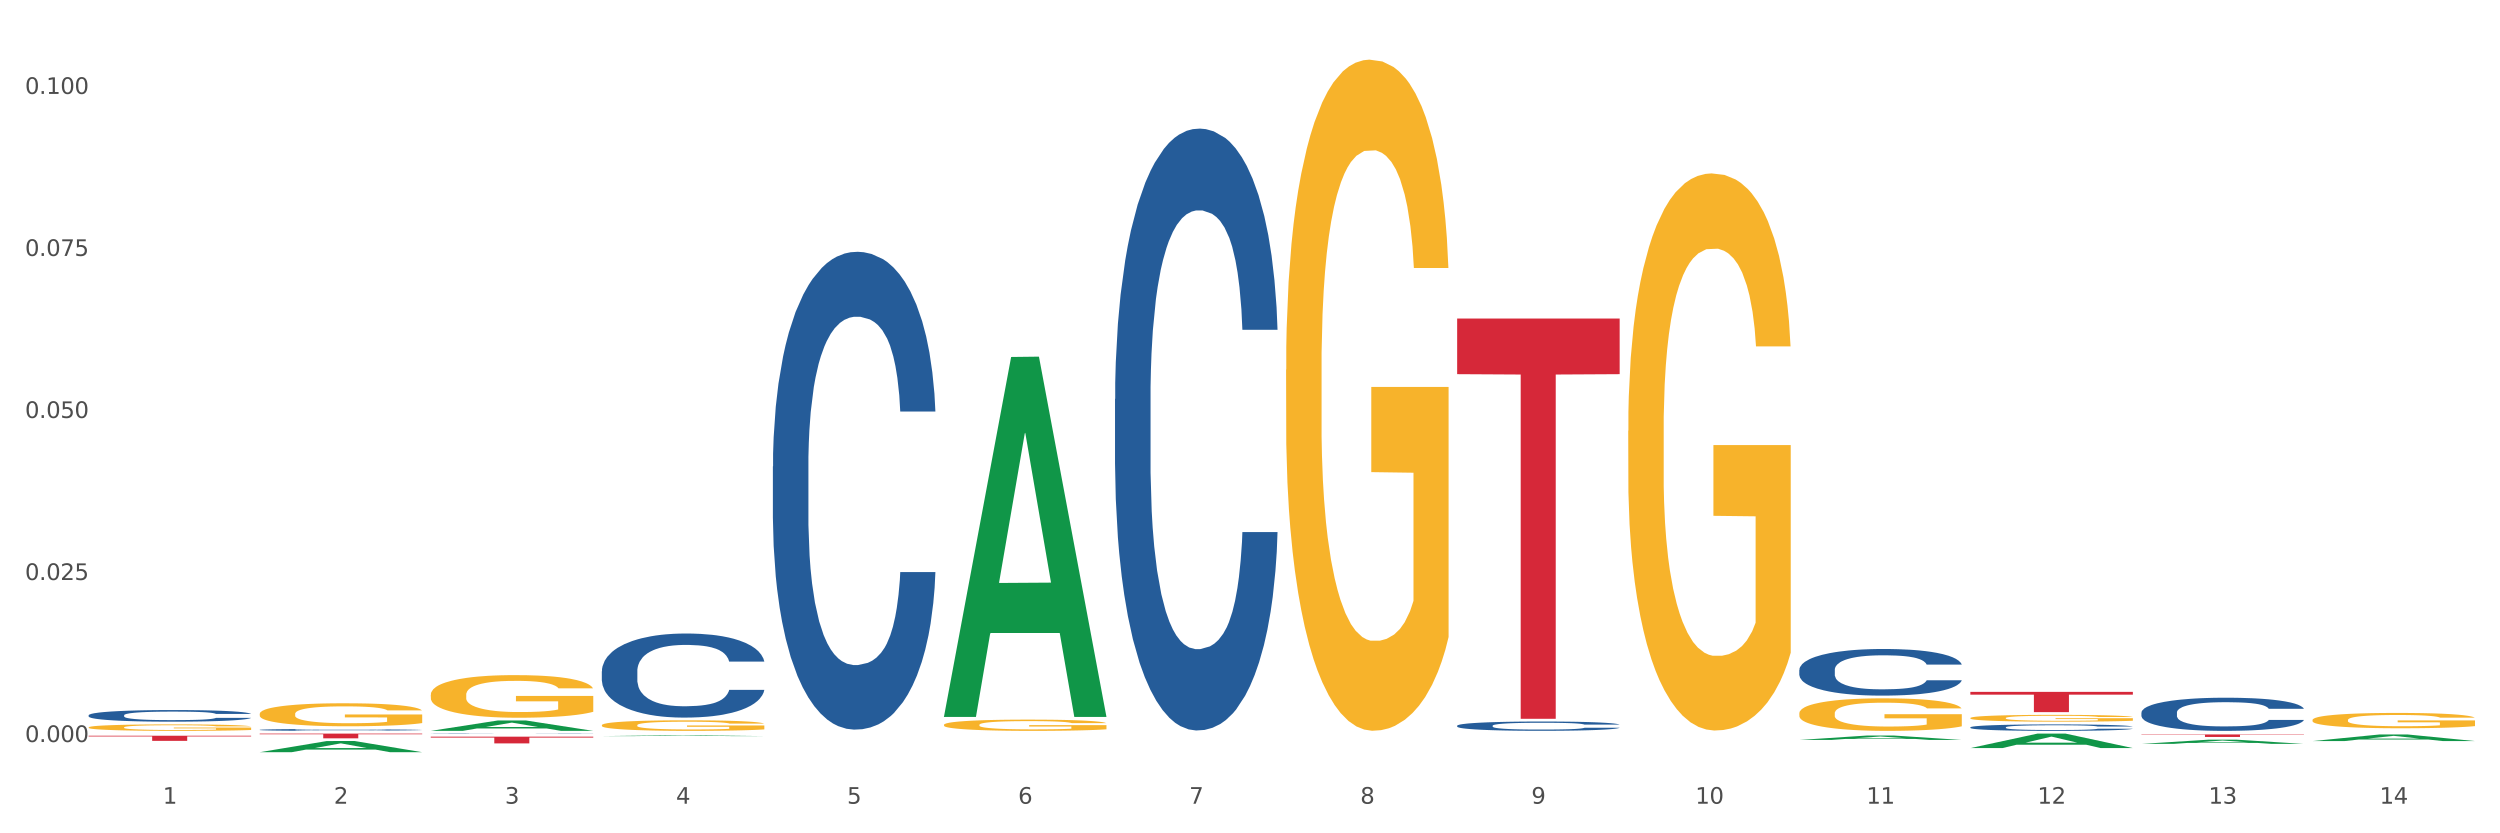 <?xml version="1.0" encoding="utf-8" standalone="no"?>
<!DOCTYPE svg PUBLIC "-//W3C//DTD SVG 1.1//EN"
  "http://www.w3.org/Graphics/SVG/1.1/DTD/svg11.dtd">
<svg xmlns:xlink="http://www.w3.org/1999/xlink" width="1080pt" height="360pt" viewBox="0 0 1080 360" xmlns="http://www.w3.org/2000/svg" version="1.1">
 <rect x="0" y="0" width="1080" height="360" fill="#333333" stroke="none"/>
 <defs>
  <style type="text/css">*{stroke-linejoin: round; stroke-linecap: butt}</style>
 </defs>
 <g id="figure_1">
  <g id="patch_1">
   <path d="M 0 360 
L 1080 360 
L 1080 0 
L 0 0 
z
" style="fill: #ffffff; stroke: #ffffff; stroke-linejoin: miter"/>
  </g>
  <g id="axes_1">
   <g id="matplotlib.axis_1">
    <g id="xtick_1">
     <g id="text_1">
      <!-- 1 -->
      <g style="fill: #4d4d4d" transform="translate(70.332 347.204) scale(0.096 -0.096)">
       <defs>
        <path id="DejaVuSans-31" d="M 794 531 
L 1825 531 
L 1825 4091 
L 703 3866 
L 703 4441 
L 1819 4666 
L 2450 4666 
L 2450 531 
L 3481 531 
L 3481 0 
L 794 0 
L 794 531 
z
" transform="scale(0.016)"/>
       </defs>
       <use xlink:href="#DejaVuSans-31"/>
      </g>
     </g>
    </g>
    <g id="xtick_2">
     <g id="text_2">
      <!-- 2 -->
      <g style="fill: #4d4d4d" transform="translate(144.233 347.204) scale(0.096 -0.096)">
       <defs>
        <path id="DejaVuSans-32" d="M 1228 531 
L 3431 531 
L 3431 0 
L 469 0 
L 469 531 
Q 828 903 1448 1529 
Q 2069 2156 2228 2338 
Q 2531 2678 2651 2914 
Q 2772 3150 2772 3378 
Q 2772 3750 2511 3984 
Q 2250 4219 1831 4219 
Q 1534 4219 1204 4116 
Q 875 4013 500 3803 
L 500 4441 
Q 881 4594 1212 4672 
Q 1544 4750 1819 4750 
Q 2544 4750 2975 4387 
Q 3406 4025 3406 3419 
Q 3406 3131 3298 2873 
Q 3191 2616 2906 2266 
Q 2828 2175 2409 1742 
Q 1991 1309 1228 531 
z
" transform="scale(0.016)"/>
       </defs>
       <use xlink:href="#DejaVuSans-32"/>
      </g>
     </g>
    </g>
    <g id="xtick_3">
     <g id="text_3">
      <!-- 3 -->
      <g style="fill: #4d4d4d" transform="translate(218.134 347.204) scale(0.096 -0.096)">
       <defs>
        <path id="DejaVuSans-33" d="M 2597 2516 
Q 3050 2419 3304 2112 
Q 3559 1806 3559 1356 
Q 3559 666 3084 287 
Q 2609 -91 1734 -91 
Q 1441 -91 1130 -33 
Q 819 25 488 141 
L 488 750 
Q 750 597 1062 519 
Q 1375 441 1716 441 
Q 2309 441 2620 675 
Q 2931 909 2931 1356 
Q 2931 1769 2642 2001 
Q 2353 2234 1838 2234 
L 1294 2234 
L 1294 2753 
L 1863 2753 
Q 2328 2753 2575 2939 
Q 2822 3125 2822 3475 
Q 2822 3834 2567 4026 
Q 2313 4219 1838 4219 
Q 1578 4219 1281 4162 
Q 984 4106 628 3988 
L 628 4550 
Q 988 4650 1302 4700 
Q 1616 4750 1894 4750 
Q 2613 4750 3031 4423 
Q 3450 4097 3450 3541 
Q 3450 3153 3228 2886 
Q 3006 2619 2597 2516 
z
" transform="scale(0.016)"/>
       </defs>
       <use xlink:href="#DejaVuSans-33"/>
      </g>
     </g>
    </g>
    <g id="xtick_4">
     <g id="text_4">
      <!-- 4 -->
      <g style="fill: #4d4d4d" transform="translate(292.034 347.204) scale(0.096 -0.096)">
       <defs>
        <path id="DejaVuSans-34" d="M 2419 4116 
L 825 1625 
L 2419 1625 
L 2419 4116 
z
M 2253 4666 
L 3047 4666 
L 3047 1625 
L 3713 1625 
L 3713 1100 
L 3047 1100 
L 3047 0 
L 2419 0 
L 2419 1100 
L 313 1100 
L 313 1709 
L 2253 4666 
z
" transform="scale(0.016)"/>
       </defs>
       <use xlink:href="#DejaVuSans-34"/>
      </g>
     </g>
    </g>
    <g id="xtick_5">
     <g id="text_5">
      <!-- 5 -->
      <g style="fill: #4d4d4d" transform="translate(365.935 347.204) scale(0.096 -0.096)">
       <defs>
        <path id="DejaVuSans-35" d="M 691 4666 
L 3169 4666 
L 3169 4134 
L 1269 4134 
L 1269 2991 
Q 1406 3038 1543 3061 
Q 1681 3084 1819 3084 
Q 2600 3084 3056 2656 
Q 3513 2228 3513 1497 
Q 3513 744 3044 326 
Q 2575 -91 1722 -91 
Q 1428 -91 1123 -41 
Q 819 9 494 109 
L 494 744 
Q 775 591 1075 516 
Q 1375 441 1709 441 
Q 2250 441 2565 725 
Q 2881 1009 2881 1497 
Q 2881 1984 2565 2268 
Q 2250 2553 1709 2553 
Q 1456 2553 1204 2497 
Q 953 2441 691 2322 
L 691 4666 
z
" transform="scale(0.016)"/>
       </defs>
       <use xlink:href="#DejaVuSans-35"/>
      </g>
     </g>
    </g>
    <g id="xtick_6">
     <g id="text_6">
      <!-- 6 -->
      <g style="fill: #4d4d4d" transform="translate(439.836 347.204) scale(0.096 -0.096)">
       <defs>
        <path id="DejaVuSans-36" d="M 2113 2584 
Q 1688 2584 1439 2293 
Q 1191 2003 1191 1497 
Q 1191 994 1439 701 
Q 1688 409 2113 409 
Q 2538 409 2786 701 
Q 3034 994 3034 1497 
Q 3034 2003 2786 2293 
Q 2538 2584 2113 2584 
z
M 3366 4563 
L 3366 3988 
Q 3128 4100 2886 4159 
Q 2644 4219 2406 4219 
Q 1781 4219 1451 3797 
Q 1122 3375 1075 2522 
Q 1259 2794 1537 2939 
Q 1816 3084 2150 3084 
Q 2853 3084 3261 2657 
Q 3669 2231 3669 1497 
Q 3669 778 3244 343 
Q 2819 -91 2113 -91 
Q 1303 -91 875 529 
Q 447 1150 447 2328 
Q 447 3434 972 4092 
Q 1497 4750 2381 4750 
Q 2619 4750 2861 4703 
Q 3103 4656 3366 4563 
z
" transform="scale(0.016)"/>
       </defs>
       <use xlink:href="#DejaVuSans-36"/>
      </g>
     </g>
    </g>
    <g id="xtick_7">
     <g id="text_7">
      <!-- 7 -->
      <g style="fill: #4d4d4d" transform="translate(513.737 347.204) scale(0.096 -0.096)">
       <defs>
        <path id="DejaVuSans-37" d="M 525 4666 
L 3525 4666 
L 3525 4397 
L 1831 0 
L 1172 0 
L 2766 4134 
L 525 4134 
L 525 4666 
z
" transform="scale(0.016)"/>
       </defs>
       <use xlink:href="#DejaVuSans-37"/>
      </g>
     </g>
    </g>
    <g id="xtick_8">
     <g id="text_8">
      <!-- 8 -->
      <g style="fill: #4d4d4d" transform="translate(587.638 347.204) scale(0.096 -0.096)">
       <defs>
        <path id="DejaVuSans-38" d="M 2034 2216 
Q 1584 2216 1326 1975 
Q 1069 1734 1069 1313 
Q 1069 891 1326 650 
Q 1584 409 2034 409 
Q 2484 409 2743 651 
Q 3003 894 3003 1313 
Q 3003 1734 2745 1975 
Q 2488 2216 2034 2216 
z
M 1403 2484 
Q 997 2584 770 2862 
Q 544 3141 544 3541 
Q 544 4100 942 4425 
Q 1341 4750 2034 4750 
Q 2731 4750 3128 4425 
Q 3525 4100 3525 3541 
Q 3525 3141 3298 2862 
Q 3072 2584 2669 2484 
Q 3125 2378 3379 2068 
Q 3634 1759 3634 1313 
Q 3634 634 3220 271 
Q 2806 -91 2034 -91 
Q 1263 -91 848 271 
Q 434 634 434 1313 
Q 434 1759 690 2068 
Q 947 2378 1403 2484 
z
M 1172 3481 
Q 1172 3119 1398 2916 
Q 1625 2713 2034 2713 
Q 2441 2713 2670 2916 
Q 2900 3119 2900 3481 
Q 2900 3844 2670 4047 
Q 2441 4250 2034 4250 
Q 1625 4250 1398 4047 
Q 1172 3844 1172 3481 
z
" transform="scale(0.016)"/>
       </defs>
       <use xlink:href="#DejaVuSans-38"/>
      </g>
     </g>
    </g>
    <g id="xtick_9">
     <g id="text_9">
      <!-- 9 -->
      <g style="fill: #4d4d4d" transform="translate(661.539 347.204) scale(0.096 -0.096)">
       <defs>
        <path id="DejaVuSans-39" d="M 703 97 
L 703 672 
Q 941 559 1184 500 
Q 1428 441 1663 441 
Q 2288 441 2617 861 
Q 2947 1281 2994 2138 
Q 2813 1869 2534 1725 
Q 2256 1581 1919 1581 
Q 1219 1581 811 2004 
Q 403 2428 403 3163 
Q 403 3881 828 4315 
Q 1253 4750 1959 4750 
Q 2769 4750 3195 4129 
Q 3622 3509 3622 2328 
Q 3622 1225 3098 567 
Q 2575 -91 1691 -91 
Q 1453 -91 1209 -44 
Q 966 3 703 97 
z
M 1959 2075 
Q 2384 2075 2632 2365 
Q 2881 2656 2881 3163 
Q 2881 3666 2632 3958 
Q 2384 4250 1959 4250 
Q 1534 4250 1286 3958 
Q 1038 3666 1038 3163 
Q 1038 2656 1286 2365 
Q 1534 2075 1959 2075 
z
" transform="scale(0.016)"/>
       </defs>
       <use xlink:href="#DejaVuSans-39"/>
      </g>
     </g>
    </g>
    <g id="xtick_10">
     <g id="text_10">
      <!-- 10 -->
      <g style="fill: #4d4d4d" transform="translate(732.386 347.204) scale(0.096 -0.096)">
       <defs>
        <path id="DejaVuSans-30" d="M 2034 4250 
Q 1547 4250 1301 3770 
Q 1056 3291 1056 2328 
Q 1056 1369 1301 889 
Q 1547 409 2034 409 
Q 2525 409 2770 889 
Q 3016 1369 3016 2328 
Q 3016 3291 2770 3770 
Q 2525 4250 2034 4250 
z
M 2034 4750 
Q 2819 4750 3233 4129 
Q 3647 3509 3647 2328 
Q 3647 1150 3233 529 
Q 2819 -91 2034 -91 
Q 1250 -91 836 529 
Q 422 1150 422 2328 
Q 422 3509 836 4129 
Q 1250 4750 2034 4750 
z
" transform="scale(0.016)"/>
       </defs>
       <use xlink:href="#DejaVuSans-31"/>
       <use xlink:href="#DejaVuSans-30" transform="translate(63.623 0)"/>
      </g>
     </g>
    </g>
    <g id="xtick_11">
     <g id="text_11">
      <!-- 11 -->
      <g style="fill: #4d4d4d" transform="translate(806.287 347.204) scale(0.096 -0.096)">
       <use xlink:href="#DejaVuSans-31"/>
       <use xlink:href="#DejaVuSans-31" transform="translate(63.623 0)"/>
      </g>
     </g>
    </g>
    <g id="xtick_12">
     <g id="text_12">
      <!-- 12 -->
      <g style="fill: #4d4d4d" transform="translate(880.187 347.204) scale(0.096 -0.096)">
       <use xlink:href="#DejaVuSans-31"/>
       <use xlink:href="#DejaVuSans-32" transform="translate(63.623 0)"/>
      </g>
     </g>
    </g>
    <g id="xtick_13">
     <g id="text_13">
      <!-- 13 -->
      <g style="fill: #4d4d4d" transform="translate(954.088 347.204) scale(0.096 -0.096)">
       <use xlink:href="#DejaVuSans-31"/>
       <use xlink:href="#DejaVuSans-33" transform="translate(63.623 0)"/>
      </g>
     </g>
    </g>
    <g id="xtick_14">
     <g id="text_14">
      <!-- 14 -->
      <g style="fill: #4d4d4d" transform="translate(1027.989 347.204) scale(0.096 -0.096)">
       <use xlink:href="#DejaVuSans-31"/>
       <use xlink:href="#DejaVuSans-34" transform="translate(63.623 0)"/>
      </g>
     </g>
    </g>
    <g id="xtick_15"/>
    <g id="xtick_16"/>
    <g id="xtick_17"/>
    <g id="xtick_18"/>
    <g id="xtick_19"/>
    <g id="xtick_20"/>
    <g id="xtick_21"/>
    <g id="xtick_22"/>
    <g id="xtick_23"/>
    <g id="xtick_24"/>
    <g id="xtick_25"/>
    <g id="xtick_26"/>
    <g id="xtick_27"/>
   </g>
   <g id="matplotlib.axis_2">
    <g id="ytick_1">
     <g id="text_15">
      <!-- 0.000 -->
      <g style="fill: #4d4d4d" transform="translate(10.8 320.551) scale(0.096 -0.096)">
       <defs>
        <path id="DejaVuSans-2e" d="M 684 794 
L 1344 794 
L 1344 0 
L 684 0 
L 684 794 
z
" transform="scale(0.016)"/>
       </defs>
       <use xlink:href="#DejaVuSans-30"/>
       <use xlink:href="#DejaVuSans-2e" transform="translate(63.623 0)"/>
       <use xlink:href="#DejaVuSans-30" transform="translate(95.41 0)"/>
       <use xlink:href="#DejaVuSans-30" transform="translate(159.033 0)"/>
       <use xlink:href="#DejaVuSans-30" transform="translate(222.656 0)"/>
      </g>
     </g>
    </g>
    <g id="ytick_2">
     <g id="text_16">
      <!-- 0.025 -->
      <g style="fill: #4d4d4d" transform="translate(10.8 250.556) scale(0.096 -0.096)">
       <use xlink:href="#DejaVuSans-30"/>
       <use xlink:href="#DejaVuSans-2e" transform="translate(63.623 0)"/>
       <use xlink:href="#DejaVuSans-30" transform="translate(95.41 0)"/>
       <use xlink:href="#DejaVuSans-32" transform="translate(159.033 0)"/>
       <use xlink:href="#DejaVuSans-35" transform="translate(222.656 0)"/>
      </g>
     </g>
    </g>
    <g id="ytick_3">
     <g id="text_17">
      <!-- 0.050 -->
      <g style="fill: #4d4d4d" transform="translate(10.8 180.561) scale(0.096 -0.096)">
       <use xlink:href="#DejaVuSans-30"/>
       <use xlink:href="#DejaVuSans-2e" transform="translate(63.623 0)"/>
       <use xlink:href="#DejaVuSans-30" transform="translate(95.41 0)"/>
       <use xlink:href="#DejaVuSans-35" transform="translate(159.033 0)"/>
       <use xlink:href="#DejaVuSans-30" transform="translate(222.656 0)"/>
      </g>
     </g>
    </g>
    <g id="ytick_4">
     <g id="text_18">
      <!-- 0.075 -->
      <g style="fill: #4d4d4d" transform="translate(10.8 110.566) scale(0.096 -0.096)">
       <use xlink:href="#DejaVuSans-30"/>
       <use xlink:href="#DejaVuSans-2e" transform="translate(63.623 0)"/>
       <use xlink:href="#DejaVuSans-30" transform="translate(95.41 0)"/>
       <use xlink:href="#DejaVuSans-37" transform="translate(159.033 0)"/>
       <use xlink:href="#DejaVuSans-35" transform="translate(222.656 0)"/>
      </g>
     </g>
    </g>
    <g id="ytick_5">
     <g id="text_19">
      <!-- 0.100 -->
      <g style="fill: #4d4d4d" transform="translate(10.8 40.571) scale(0.096 -0.096)">
       <use xlink:href="#DejaVuSans-30"/>
       <use xlink:href="#DejaVuSans-2e" transform="translate(63.623 0)"/>
       <use xlink:href="#DejaVuSans-31" transform="translate(95.41 0)"/>
       <use xlink:href="#DejaVuSans-30" transform="translate(159.033 0)"/>
       <use xlink:href="#DejaVuSans-30" transform="translate(222.656 0)"/>
      </g>
     </g>
    </g>
    <g id="ytick_6"/>
    <g id="ytick_7"/>
    <g id="ytick_8"/>
    <g id="ytick_9"/>
   </g>
   <g id="PolyCollection_1">
    <path d="M 703.391 186.125 
L 703.474 185.905 
L 703.474 177.992 
L 703.639 171.178 
L 704.468 154.694 
L 705.712 141.066 
L 706.623 133.813 
L 707.535 127.878 
L 708.613 121.943 
L 709.939 115.789 
L 712.343 106.777 
L 713.835 102.161 
L 715.658 97.326 
L 718.974 90.292 
L 721.377 86.336 
L 723.864 83.039 
L 727.925 79.082 
L 730.578 77.324 
L 733.396 76.005 
L 736.794 75.126 
L 739.364 74.906 
L 745 75.566 
L 749.808 77.544 
L 752.129 79.082 
L 755.113 81.72 
L 756.687 83.478 
L 759.257 86.995 
L 761.909 91.611 
L 763.733 95.567 
L 766.468 103.041 
L 768.54 110.514 
L 770.447 119.745 
L 771.441 126.12 
L 772.187 132.054 
L 772.851 138.868 
L 773.514 149.638 
L 758.594 149.638 
L 758.014 141.945 
L 757.102 134.692 
L 755.776 127.658 
L 754.615 123.262 
L 752.626 117.767 
L 750.802 114.25 
L 748.896 111.613 
L 746.575 109.415 
L 744.752 108.316 
L 742.182 107.437 
L 737.126 107.656 
L 733.728 109.415 
L 731.407 111.613 
L 729.915 113.591 
L 728.589 115.789 
L 727.097 118.866 
L 725.356 123.482 
L 724.113 127.658 
L 722.869 132.933 
L 721.875 138.209 
L 720.963 144.363 
L 720.217 150.957 
L 719.637 157.771 
L 719.139 166.123 
L 718.725 179.97 
L 718.725 210.083 
L 718.891 216.897 
L 719.305 225.909 
L 719.802 232.722 
L 720.631 240.855 
L 721.377 246.35 
L 722.786 254.263 
L 724.361 260.857 
L 725.605 265.033 
L 726.848 268.55 
L 729.003 273.385 
L 731.407 277.342 
L 733.479 279.76 
L 736.297 281.958 
L 738.204 282.837 
L 739.861 283.276 
L 743.923 283.276 
L 746.824 282.617 
L 750.056 281.078 
L 752.543 279.1 
L 754.615 276.682 
L 756.936 272.726 
L 758.428 268.989 
L 758.428 223.051 
L 740.193 222.831 
L 740.193 192.279 
L 773.597 192.279 
L 773.597 281.958 
L 772.187 286.573 
L 770.613 290.75 
L 768.955 294.486 
L 766.468 299.102 
L 763.484 303.498 
L 760.832 306.575 
L 758.014 309.213 
L 754.698 311.631 
L 750.388 313.829 
L 747.736 314.708 
L 744.42 315.367 
L 740.524 315.587 
L 737.126 315.147 
L 733.811 314.048 
L 730.329 312.07 
L 726.931 309.213 
L 724.361 306.355 
L 721.792 302.839 
L 719.057 298.223 
L 716.901 293.827 
L 715.244 289.87 
L 713.42 284.815 
L 711.431 278.221 
L 709.939 272.286 
L 708.613 266.132 
L 707.204 258.219 
L 706.209 251.405 
L 705.214 242.833 
L 704.634 236.459 
L 703.971 226.568 
L 703.474 212.721 
L 703.391 186.125 
z
" clip-path="url(#p2f42f2d2a3)" style="fill: #f7b32b"/>
    <path d="M 777.292 308.174 
L 777.374 308.161 
L 777.374 307.698 
L 777.54 307.3 
L 778.369 306.337 
L 779.612 305.541 
L 780.524 305.117 
L 781.436 304.77 
L 782.514 304.423 
L 783.84 304.064 
L 786.243 303.537 
L 787.735 303.267 
L 789.559 302.985 
L 792.874 302.574 
L 795.278 302.342 
L 797.765 302.15 
L 801.826 301.919 
L 804.479 301.816 
L 807.297 301.739 
L 810.695 301.687 
L 813.265 301.675 
L 818.901 301.713 
L 823.709 301.829 
L 826.03 301.919 
L 829.013 302.073 
L 830.588 302.175 
L 833.158 302.381 
L 835.81 302.651 
L 837.634 302.882 
L 840.369 303.319 
L 842.441 303.755 
L 844.348 304.295 
L 845.342 304.667 
L 846.088 305.014 
L 846.751 305.412 
L 847.415 306.042 
L 832.495 306.042 
L 831.915 305.592 
L 831.003 305.168 
L 829.677 304.757 
L 828.516 304.5 
L 826.527 304.179 
L 824.703 303.974 
L 822.797 303.82 
L 820.476 303.691 
L 818.653 303.627 
L 816.083 303.575 
L 811.027 303.588 
L 807.628 303.691 
L 805.308 303.82 
L 803.816 303.935 
L 802.489 304.064 
L 800.997 304.243 
L 799.257 304.513 
L 798.014 304.757 
L 796.77 305.065 
L 795.776 305.374 
L 794.864 305.733 
L 794.118 306.119 
L 793.538 306.517 
L 793.04 307.005 
L 792.626 307.814 
L 792.626 309.574 
L 792.792 309.972 
L 793.206 310.498 
L 793.703 310.897 
L 794.532 311.372 
L 795.278 311.693 
L 796.687 312.155 
L 798.262 312.541 
L 799.505 312.785 
L 800.749 312.99 
L 802.904 313.273 
L 805.308 313.504 
L 807.38 313.645 
L 810.198 313.774 
L 812.104 313.825 
L 813.762 313.851 
L 817.824 313.851 
L 820.725 313.812 
L 823.957 313.722 
L 826.444 313.607 
L 828.516 313.465 
L 830.837 313.234 
L 832.329 313.016 
L 832.329 310.331 
L 814.094 310.319 
L 814.094 308.533 
L 847.497 308.533 
L 847.497 313.774 
L 846.088 314.043 
L 844.513 314.287 
L 842.856 314.506 
L 840.369 314.776 
L 837.385 315.032 
L 834.733 315.212 
L 831.915 315.366 
L 828.599 315.508 
L 824.289 315.636 
L 821.636 315.687 
L 818.321 315.726 
L 814.425 315.739 
L 811.027 315.713 
L 807.711 315.649 
L 804.23 315.533 
L 800.832 315.366 
L 798.262 315.199 
L 795.693 314.994 
L 792.957 314.724 
L 790.802 314.467 
L 789.145 314.236 
L 787.321 313.941 
L 785.332 313.555 
L 783.84 313.209 
L 782.514 312.849 
L 781.104 312.387 
L 780.11 311.988 
L 779.115 311.487 
L 778.535 311.115 
L 777.872 310.537 
L 777.374 309.728 
L 777.292 308.174 
z
" clip-path="url(#p2f42f2d2a3)" style="fill: #f7b32b"/>
    <path d="M 851.192 310.183 
L 851.275 310.181 
L 851.275 310.083 
L 851.441 310 
L 852.27 309.797 
L 853.513 309.63 
L 854.425 309.541 
L 855.337 309.468 
L 856.414 309.395 
L 857.741 309.319 
L 860.144 309.209 
L 861.636 309.152 
L 863.46 309.092 
L 866.775 309.006 
L 869.179 308.957 
L 871.666 308.917 
L 875.727 308.868 
L 878.38 308.847 
L 881.198 308.831 
L 884.596 308.82 
L 887.166 308.817 
L 892.802 308.825 
L 897.61 308.849 
L 899.93 308.868 
L 902.914 308.901 
L 904.489 308.922 
L 907.059 308.966 
L 909.711 309.022 
L 911.535 309.071 
L 914.27 309.163 
L 916.342 309.254 
L 918.249 309.368 
L 919.243 309.446 
L 919.989 309.519 
L 920.652 309.603 
L 921.315 309.735 
L 906.396 309.735 
L 905.815 309.641 
L 904.904 309.552 
L 903.577 309.465 
L 902.417 309.411 
L 900.428 309.344 
L 898.604 309.3 
L 896.698 309.268 
L 894.377 309.241 
L 892.553 309.227 
L 889.984 309.217 
L 884.928 309.219 
L 881.529 309.241 
L 879.208 309.268 
L 877.717 309.292 
L 876.39 309.319 
L 874.898 309.357 
L 873.158 309.414 
L 871.914 309.465 
L 870.671 309.53 
L 869.676 309.595 
L 868.765 309.67 
L 868.019 309.751 
L 867.438 309.835 
L 866.941 309.938 
L 866.527 310.108 
L 866.527 310.478 
L 866.692 310.561 
L 867.107 310.672 
L 867.604 310.756 
L 868.433 310.856 
L 869.179 310.923 
L 870.588 311.021 
L 872.163 311.102 
L 873.406 311.153 
L 874.65 311.196 
L 876.805 311.255 
L 879.208 311.304 
L 881.281 311.334 
L 884.099 311.361 
L 886.005 311.372 
L 887.663 311.377 
L 891.725 311.377 
L 894.626 311.369 
L 897.858 311.35 
L 900.345 311.326 
L 902.417 311.296 
L 904.738 311.247 
L 906.23 311.201 
L 906.23 310.637 
L 887.995 310.634 
L 887.995 310.259 
L 921.398 310.259 
L 921.398 311.361 
L 919.989 311.417 
L 918.414 311.469 
L 916.757 311.515 
L 914.27 311.571 
L 911.286 311.625 
L 908.634 311.663 
L 905.815 311.696 
L 902.5 311.725 
L 898.19 311.752 
L 895.537 311.763 
L 892.222 311.771 
L 888.326 311.774 
L 884.928 311.769 
L 881.612 311.755 
L 878.131 311.731 
L 874.733 311.696 
L 872.163 311.66 
L 869.594 311.617 
L 866.858 311.561 
L 864.703 311.507 
L 863.045 311.458 
L 861.222 311.396 
L 859.233 311.315 
L 857.741 311.242 
L 856.414 311.166 
L 855.005 311.069 
L 854.011 310.985 
L 853.016 310.88 
L 852.436 310.802 
L 851.773 310.68 
L 851.275 310.51 
L 851.192 310.183 
z
" clip-path="url(#p2f42f2d2a3)" style="fill: #f7b32b"/>
    <path d="M 998.994 311.046 
L 999.077 311.04 
L 999.077 310.822 
L 999.243 310.635 
L 1000.072 310.181 
L 1001.315 309.806 
L 1002.227 309.606 
L 1003.139 309.443 
L 1004.216 309.279 
L 1005.542 309.11 
L 1007.946 308.862 
L 1009.438 308.735 
L 1011.262 308.601 
L 1014.577 308.408 
L 1016.981 308.299 
L 1019.467 308.208 
L 1023.529 308.099 
L 1026.181 308.051 
L 1029 308.014 
L 1032.398 307.99 
L 1034.967 307.984 
L 1040.604 308.002 
L 1045.411 308.057 
L 1047.732 308.099 
L 1050.716 308.172 
L 1052.291 308.22 
L 1054.86 308.317 
L 1057.513 308.444 
L 1059.336 308.553 
L 1062.072 308.759 
L 1064.144 308.965 
L 1066.05 309.219 
L 1067.045 309.394 
L 1067.791 309.558 
L 1068.454 309.745 
L 1069.117 310.042 
L 1054.197 310.042 
L 1053.617 309.83 
L 1052.705 309.63 
L 1051.379 309.436 
L 1050.219 309.315 
L 1048.229 309.164 
L 1046.406 309.067 
L 1044.499 308.995 
L 1042.179 308.934 
L 1040.355 308.904 
L 1037.786 308.88 
L 1032.729 308.886 
L 1029.331 308.934 
L 1027.01 308.995 
L 1025.518 309.049 
L 1024.192 309.11 
L 1022.7 309.194 
L 1020.959 309.322 
L 1019.716 309.436 
L 1018.473 309.582 
L 1017.478 309.727 
L 1016.566 309.896 
L 1015.82 310.078 
L 1015.24 310.266 
L 1014.743 310.495 
L 1014.328 310.877 
L 1014.328 311.706 
L 1014.494 311.893 
L 1014.909 312.141 
L 1015.406 312.329 
L 1016.235 312.553 
L 1016.981 312.704 
L 1018.39 312.922 
L 1019.965 313.104 
L 1021.208 313.218 
L 1022.451 313.315 
L 1024.606 313.448 
L 1027.01 313.557 
L 1029.082 313.624 
L 1031.901 313.684 
L 1033.807 313.709 
L 1035.465 313.721 
L 1039.526 313.721 
L 1042.427 313.703 
L 1045.66 313.66 
L 1048.147 313.606 
L 1050.219 313.539 
L 1052.54 313.43 
L 1054.032 313.327 
L 1054.032 312.063 
L 1035.796 312.057 
L 1035.796 311.216 
L 1069.2 311.216 
L 1069.2 313.684 
L 1067.791 313.812 
L 1066.216 313.926 
L 1064.558 314.029 
L 1062.072 314.156 
L 1059.088 314.277 
L 1056.435 314.362 
L 1053.617 314.435 
L 1050.302 314.501 
L 1045.991 314.562 
L 1043.339 314.586 
L 1040.024 314.604 
L 1036.128 314.61 
L 1032.729 314.598 
L 1029.414 314.568 
L 1025.933 314.513 
L 1022.534 314.435 
L 1019.965 314.356 
L 1017.395 314.259 
L 1014.66 314.132 
L 1012.505 314.011 
L 1010.847 313.902 
L 1009.024 313.763 
L 1007.034 313.582 
L 1005.542 313.418 
L 1004.216 313.249 
L 1002.807 313.031 
L 1001.812 312.843 
L 1000.818 312.607 
L 1000.237 312.432 
L 999.574 312.16 
L 999.077 311.778 
L 998.994 311.046 
z
" clip-path="url(#p2f42f2d2a3)" style="fill: #f7b32b"/>
    <path d="M 259.986 290 
L 260.069 289.967 
L 260.069 289.038 
L 260.318 287.777 
L 261.23 285.455 
L 262.392 283.696 
L 264.384 281.639 
L 265.463 280.776 
L 266.873 279.814 
L 269.778 278.255 
L 273.097 276.928 
L 275.421 276.198 
L 277.164 275.733 
L 281.064 274.904 
L 283.305 274.539 
L 285.628 274.24 
L 287.62 274.041 
L 290.939 273.809 
L 293.595 273.709 
L 296.665 273.676 
L 299.238 273.709 
L 302.64 273.842 
L 307.619 274.24 
L 309.528 274.473 
L 312.101 274.871 
L 314.756 275.402 
L 316.914 275.932 
L 319.403 276.696 
L 321.976 277.691 
L 324.465 278.952 
L 326.208 280.113 
L 327.619 281.34 
L 328.864 282.834 
L 329.776 284.459 
L 330.191 285.82 
L 315.005 285.82 
L 314.59 284.592 
L 313.76 283.265 
L 312.93 282.369 
L 312.018 281.639 
L 310.607 280.81 
L 309.362 280.279 
L 307.287 279.648 
L 305.379 279.25 
L 303.802 279.018 
L 301.893 278.819 
L 297.827 278.62 
L 294.923 278.62 
L 293.097 278.686 
L 290.856 278.852 
L 288.948 279.084 
L 286.707 279.482 
L 284.964 279.914 
L 283.222 280.478 
L 282.226 280.876 
L 280.732 281.606 
L 279.736 282.203 
L 278.408 283.232 
L 277.662 283.962 
L 276.334 285.853 
L 275.753 287.246 
L 275.504 288.208 
L 275.338 289.27 
L 275.338 294.446 
L 275.836 296.768 
L 276.251 297.764 
L 276.915 298.892 
L 278.159 300.352 
L 279.985 301.778 
L 281.894 302.807 
L 283.471 303.437 
L 284.964 303.902 
L 286.458 304.267 
L 288.284 304.599 
L 289.777 304.798 
L 292.018 304.997 
L 294.674 305.096 
L 296.748 305.096 
L 300.98 304.93 
L 302.889 304.764 
L 304.715 304.532 
L 306.706 304.167 
L 308.283 303.769 
L 309.196 303.47 
L 310.69 302.84 
L 311.852 302.177 
L 312.847 301.413 
L 313.511 300.75 
L 314.258 299.754 
L 314.839 298.626 
L 315.005 298.029 
L 330.191 298.029 
L 329.859 299.224 
L 329.279 300.385 
L 328.117 301.944 
L 327.204 302.84 
L 325.793 303.935 
L 324.299 304.864 
L 322.225 305.892 
L 320.316 306.656 
L 318.324 307.319 
L 316.167 307.916 
L 312.267 308.746 
L 310.856 308.978 
L 307.868 309.376 
L 305.545 309.608 
L 302.142 309.841 
L 298.657 309.973 
L 295.006 310.007 
L 291.769 309.94 
L 288.201 309.741 
L 285.96 309.542 
L 283.471 309.244 
L 280.566 308.779 
L 277.827 308.215 
L 275.255 307.551 
L 272.848 306.788 
L 270.608 305.926 
L 267.703 304.499 
L 265.546 303.106 
L 263.969 301.812 
L 262.89 300.717 
L 261.811 299.323 
L 261.23 298.361 
L 260.318 296.039 
L 259.986 293.882 
L 259.986 290 
z
" clip-path="url(#p2f42f2d2a3)" style="fill: #255c99"/>
    <path d="M 186.085 316.978 
L 186.168 316.978 
L 186.168 316.974 
L 186.417 316.968 
L 187.33 316.957 
L 188.491 316.949 
L 190.483 316.94 
L 191.562 316.936 
L 192.973 316.932 
L 195.877 316.924 
L 199.196 316.918 
L 201.52 316.915 
L 203.263 316.913 
L 207.163 316.909 
L 209.404 316.907 
L 211.727 316.906 
L 213.719 316.905 
L 217.038 316.904 
L 219.694 316.904 
L 222.764 316.903 
L 225.337 316.904 
L 228.739 316.904 
L 233.718 316.906 
L 235.627 316.907 
L 238.2 316.909 
L 240.855 316.911 
L 243.013 316.914 
L 245.502 316.917 
L 248.075 316.922 
L 250.565 316.928 
L 252.307 316.933 
L 253.718 316.939 
L 254.963 316.945 
L 255.876 316.953 
L 256.291 316.959 
L 241.104 316.959 
L 240.689 316.953 
L 239.859 316.947 
L 239.03 316.943 
L 238.117 316.94 
L 236.706 316.936 
L 235.461 316.934 
L 233.387 316.931 
L 231.478 316.929 
L 229.901 316.928 
L 227.992 316.927 
L 223.926 316.926 
L 221.022 316.926 
L 219.196 316.926 
L 216.955 316.927 
L 215.047 316.928 
L 212.806 316.93 
L 211.063 316.932 
L 209.321 316.935 
L 208.325 316.936 
L 206.831 316.94 
L 205.835 316.943 
L 204.508 316.947 
L 203.761 316.951 
L 202.433 316.959 
L 201.852 316.966 
L 201.603 316.97 
L 201.437 316.975 
L 201.437 316.999 
L 201.935 317.009 
L 202.35 317.014 
L 203.014 317.019 
L 204.259 317.026 
L 206.084 317.032 
L 207.993 317.037 
L 209.57 317.04 
L 211.063 317.042 
L 212.557 317.044 
L 214.383 317.045 
L 215.877 317.046 
L 218.117 317.047 
L 220.773 317.047 
L 222.847 317.047 
L 227.08 317.047 
L 228.988 317.046 
L 230.814 317.045 
L 232.806 317.043 
L 234.382 317.041 
L 235.295 317.04 
L 236.789 317.037 
L 237.951 317.034 
L 238.947 317.031 
L 239.61 317.028 
L 240.357 317.023 
L 240.938 317.018 
L 241.104 317.015 
L 256.291 317.015 
L 255.959 317.021 
L 255.378 317.026 
L 254.216 317.033 
L 253.303 317.037 
L 251.892 317.042 
L 250.399 317.046 
L 248.324 317.051 
L 246.415 317.055 
L 244.424 317.058 
L 242.266 317.06 
L 238.366 317.064 
L 236.955 317.065 
L 233.967 317.067 
L 231.644 317.068 
L 228.241 317.069 
L 224.756 317.07 
L 221.105 317.07 
L 217.868 317.07 
L 214.3 317.069 
L 212.059 317.068 
L 209.57 317.066 
L 206.665 317.064 
L 203.927 317.062 
L 201.354 317.059 
L 198.947 317.055 
L 196.707 317.051 
L 193.802 317.045 
L 191.645 317.038 
L 190.068 317.032 
L 188.989 317.027 
L 187.91 317.021 
L 187.33 317.017 
L 186.417 317.006 
L 186.085 316.996 
L 186.085 316.978 
z
" clip-path="url(#p2f42f2d2a3)" style="fill: #255c99"/>
    <path d="M 851.192 314.197 
L 851.275 314.194 
L 851.275 314.123 
L 851.524 314.025 
L 852.437 313.846 
L 853.599 313.711 
L 855.591 313.552 
L 856.67 313.486 
L 858.08 313.412 
L 860.985 313.291 
L 864.304 313.189 
L 866.628 313.133 
L 868.37 313.097 
L 872.271 313.033 
L 874.511 313.005 
L 876.835 312.982 
L 878.827 312.967 
L 882.146 312.949 
L 884.802 312.941 
L 887.872 312.938 
L 890.445 312.941 
L 893.847 312.951 
L 898.826 312.982 
L 900.735 313 
L 903.307 313.031 
L 905.963 313.071 
L 908.121 313.112 
L 910.61 313.171 
L 913.183 313.248 
L 915.672 313.345 
L 917.415 313.435 
L 918.826 313.529 
L 920.071 313.644 
L 920.983 313.77 
L 921.398 313.874 
L 906.212 313.874 
L 905.797 313.78 
L 904.967 313.678 
L 904.137 313.609 
L 903.224 313.552 
L 901.814 313.488 
L 900.569 313.447 
L 898.494 313.399 
L 896.586 313.368 
L 895.009 313.35 
L 893.1 313.335 
L 889.034 313.32 
L 886.129 313.32 
L 884.304 313.325 
L 882.063 313.337 
L 880.154 313.355 
L 877.914 313.386 
L 876.171 313.419 
L 874.428 313.463 
L 873.433 313.493 
L 871.939 313.55 
L 870.943 313.596 
L 869.615 313.675 
L 868.868 313.731 
L 867.541 313.877 
L 866.96 313.984 
L 866.711 314.059 
L 866.545 314.14 
L 866.545 314.539 
L 867.043 314.718 
L 867.458 314.795 
L 868.122 314.882 
L 869.366 314.995 
L 871.192 315.105 
L 873.101 315.184 
L 874.677 315.232 
L 876.171 315.268 
L 877.665 315.296 
L 879.491 315.322 
L 880.984 315.337 
L 883.225 315.353 
L 885.88 315.36 
L 887.955 315.36 
L 892.187 315.348 
L 894.096 315.335 
L 895.922 315.317 
L 897.913 315.289 
L 899.49 315.258 
L 900.403 315.235 
L 901.897 315.186 
L 903.058 315.135 
L 904.054 315.076 
L 904.718 315.025 
L 905.465 314.949 
L 906.046 314.862 
L 906.212 314.816 
L 921.398 314.816 
L 921.066 314.908 
L 920.485 314.997 
L 919.324 315.117 
L 918.411 315.186 
L 917 315.271 
L 915.506 315.342 
L 913.432 315.422 
L 911.523 315.481 
L 909.531 315.532 
L 907.374 315.578 
L 903.473 315.642 
L 902.063 315.66 
L 899.075 315.69 
L 896.752 315.708 
L 893.349 315.726 
L 889.864 315.736 
L 886.212 315.739 
L 882.976 315.734 
L 879.408 315.718 
L 877.167 315.703 
L 874.677 315.68 
L 871.773 315.644 
L 869.034 315.601 
L 866.462 315.55 
L 864.055 315.491 
L 861.815 315.424 
L 858.91 315.314 
L 856.752 315.207 
L 855.176 315.107 
L 854.097 315.023 
L 853.018 314.915 
L 852.437 314.841 
L 851.524 314.662 
L 851.192 314.496 
L 851.192 314.197 
z
" clip-path="url(#p2f42f2d2a3)" style="fill: #255c99"/>
    <path d="M 925.093 307.849 
L 925.176 307.836 
L 925.176 307.469 
L 925.425 306.972 
L 926.338 306.056 
L 927.5 305.362 
L 929.492 304.551 
L 930.57 304.211 
L 931.981 303.831 
L 934.886 303.216 
L 938.205 302.693 
L 940.529 302.405 
L 942.271 302.222 
L 946.172 301.895 
L 948.412 301.751 
L 950.736 301.633 
L 952.728 301.555 
L 956.047 301.463 
L 958.702 301.424 
L 961.773 301.411 
L 964.346 301.424 
L 967.748 301.476 
L 972.727 301.633 
L 974.636 301.725 
L 977.208 301.882 
L 979.864 302.091 
L 982.021 302.301 
L 984.511 302.602 
L 987.084 302.994 
L 989.573 303.491 
L 991.316 303.949 
L 992.727 304.433 
L 993.971 305.022 
L 994.884 305.663 
L 995.299 306.2 
L 980.113 306.2 
L 979.698 305.716 
L 978.868 305.192 
L 978.038 304.839 
L 977.125 304.551 
L 975.715 304.224 
L 974.47 304.015 
L 972.395 303.766 
L 970.486 303.609 
L 968.91 303.517 
L 967.001 303.439 
L 962.935 303.36 
L 960.03 303.36 
L 958.205 303.387 
L 955.964 303.452 
L 954.055 303.544 
L 951.815 303.701 
L 950.072 303.871 
L 948.329 304.093 
L 947.333 304.25 
L 945.84 304.538 
L 944.844 304.774 
L 943.516 305.179 
L 942.769 305.467 
L 941.441 306.213 
L 940.861 306.763 
L 940.612 307.142 
L 940.446 307.561 
L 940.446 309.602 
L 940.944 310.518 
L 941.359 310.91 
L 942.022 311.355 
L 943.267 311.931 
L 945.093 312.494 
L 947.002 312.899 
L 948.578 313.148 
L 950.072 313.331 
L 951.566 313.475 
L 953.391 313.606 
L 954.885 313.684 
L 957.126 313.763 
L 959.781 313.802 
L 961.856 313.802 
L 966.088 313.737 
L 967.997 313.671 
L 969.823 313.58 
L 971.814 313.436 
L 973.391 313.279 
L 974.304 313.161 
L 975.798 312.912 
L 976.959 312.651 
L 977.955 312.35 
L 978.619 312.088 
L 979.366 311.696 
L 979.947 311.251 
L 980.113 311.015 
L 995.299 311.015 
L 994.967 311.486 
L 994.386 311.944 
L 993.225 312.559 
L 992.312 312.912 
L 990.901 313.344 
L 989.407 313.711 
L 987.333 314.116 
L 985.424 314.417 
L 983.432 314.679 
L 981.275 314.914 
L 977.374 315.242 
L 975.963 315.333 
L 972.976 315.49 
L 970.652 315.582 
L 967.25 315.673 
L 963.765 315.726 
L 960.113 315.739 
L 956.877 315.713 
L 953.308 315.634 
L 951.068 315.556 
L 948.578 315.438 
L 945.674 315.255 
L 942.935 315.032 
L 940.363 314.771 
L 937.956 314.47 
L 935.715 314.129 
L 932.811 313.567 
L 930.653 313.017 
L 929.077 312.507 
L 927.998 312.075 
L 926.919 311.525 
L 926.338 311.146 
L 925.425 310.23 
L 925.093 309.38 
L 925.093 307.849 
z
" clip-path="url(#p2f42f2d2a3)" style="fill: #255c99"/>
    <path d="M 777.292 289.413 
L 777.375 289.394 
L 777.375 288.879 
L 777.624 288.18 
L 778.536 286.891 
L 779.698 285.916 
L 781.69 284.775 
L 782.769 284.296 
L 784.179 283.763 
L 787.084 282.898 
L 790.403 282.162 
L 792.727 281.757 
L 794.47 281.499 
L 798.37 281.039 
L 800.611 280.836 
L 802.934 280.671 
L 804.926 280.56 
L 808.245 280.432 
L 810.901 280.376 
L 813.971 280.358 
L 816.544 280.376 
L 819.946 280.45 
L 824.925 280.671 
L 826.834 280.8 
L 829.407 281.021 
L 832.062 281.315 
L 834.22 281.609 
L 836.709 282.033 
L 839.282 282.585 
L 841.771 283.284 
L 843.514 283.928 
L 844.925 284.609 
L 846.17 285.437 
L 847.082 286.339 
L 847.497 287.094 
L 832.311 287.094 
L 831.896 286.413 
L 831.066 285.677 
L 830.236 285.18 
L 829.324 284.775 
L 827.913 284.315 
L 826.668 284.02 
L 824.593 283.671 
L 822.685 283.45 
L 821.108 283.321 
L 819.199 283.211 
L 815.133 283.1 
L 812.229 283.1 
L 810.403 283.137 
L 808.162 283.229 
L 806.254 283.358 
L 804.013 283.579 
L 802.27 283.818 
L 800.528 284.131 
L 799.532 284.352 
L 798.038 284.756 
L 797.042 285.088 
L 795.714 285.658 
L 794.968 286.063 
L 793.64 287.112 
L 793.059 287.885 
L 792.81 288.419 
L 792.644 289.008 
L 792.644 291.879 
L 793.142 293.167 
L 793.557 293.719 
L 794.221 294.345 
L 795.465 295.155 
L 797.291 295.946 
L 799.2 296.516 
L 800.777 296.866 
L 802.27 297.124 
L 803.764 297.326 
L 805.59 297.51 
L 807.083 297.621 
L 809.324 297.731 
L 811.98 297.786 
L 814.054 297.786 
L 818.286 297.694 
L 820.195 297.602 
L 822.021 297.473 
L 824.012 297.271 
L 825.589 297.05 
L 826.502 296.884 
L 827.996 296.535 
L 829.158 296.167 
L 830.153 295.743 
L 830.817 295.375 
L 831.564 294.823 
L 832.145 294.198 
L 832.311 293.866 
L 847.497 293.866 
L 847.165 294.529 
L 846.585 295.173 
L 845.423 296.038 
L 844.51 296.535 
L 843.099 297.142 
L 841.605 297.657 
L 839.531 298.228 
L 837.622 298.651 
L 835.63 299.019 
L 833.473 299.351 
L 829.573 299.811 
L 828.162 299.939 
L 825.174 300.16 
L 822.851 300.289 
L 819.448 300.418 
L 815.963 300.492 
L 812.312 300.51 
L 809.075 300.473 
L 805.507 300.363 
L 803.266 300.252 
L 800.777 300.087 
L 797.872 299.829 
L 795.134 299.516 
L 792.561 299.148 
L 790.154 298.725 
L 787.914 298.246 
L 785.009 297.455 
L 782.852 296.682 
L 781.275 295.964 
L 780.196 295.357 
L 779.117 294.584 
L 778.536 294.05 
L 777.624 292.762 
L 777.292 291.566 
L 777.292 289.413 
z
" clip-path="url(#p2f42f2d2a3)" style="fill: #255c99"/>
    <path d="M 629.49 313.501 
L 629.573 313.497 
L 629.573 313.394 
L 629.822 313.255 
L 630.735 312.998 
L 631.896 312.804 
L 633.888 312.576 
L 634.967 312.481 
L 636.378 312.374 
L 639.282 312.202 
L 642.602 312.055 
L 644.925 311.974 
L 646.668 311.923 
L 650.568 311.831 
L 652.809 311.791 
L 655.132 311.758 
L 657.124 311.736 
L 660.444 311.71 
L 663.099 311.699 
L 666.17 311.695 
L 668.742 311.699 
L 672.144 311.714 
L 677.124 311.758 
L 679.032 311.783 
L 681.605 311.827 
L 684.26 311.886 
L 686.418 311.945 
L 688.908 312.029 
L 691.48 312.139 
L 693.97 312.279 
L 695.712 312.407 
L 697.123 312.543 
L 698.368 312.708 
L 699.281 312.888 
L 699.696 313.038 
L 684.509 313.038 
L 684.094 312.903 
L 683.265 312.756 
L 682.435 312.657 
L 681.522 312.576 
L 680.111 312.484 
L 678.866 312.426 
L 676.792 312.356 
L 674.883 312.312 
L 673.306 312.286 
L 671.398 312.264 
L 667.331 312.242 
L 664.427 312.242 
L 662.601 312.249 
L 660.361 312.268 
L 658.452 312.294 
L 656.211 312.338 
L 654.469 312.385 
L 652.726 312.448 
L 651.73 312.492 
L 650.236 312.572 
L 649.24 312.638 
L 647.913 312.752 
L 647.166 312.833 
L 645.838 313.042 
L 645.257 313.196 
L 645.008 313.303 
L 644.842 313.42 
L 644.842 313.993 
L 645.34 314.249 
L 645.755 314.36 
L 646.419 314.484 
L 647.664 314.646 
L 649.489 314.804 
L 651.398 314.917 
L 652.975 314.987 
L 654.469 315.038 
L 655.962 315.079 
L 657.788 315.116 
L 659.282 315.138 
L 661.522 315.16 
L 664.178 315.171 
L 666.253 315.171 
L 670.485 315.152 
L 672.393 315.134 
L 674.219 315.108 
L 676.211 315.068 
L 677.788 315.024 
L 678.7 314.991 
L 680.194 314.921 
L 681.356 314.848 
L 682.352 314.763 
L 683.016 314.69 
L 683.762 314.58 
L 684.343 314.455 
L 684.509 314.389 
L 699.696 314.389 
L 699.364 314.521 
L 698.783 314.649 
L 697.621 314.822 
L 696.708 314.921 
L 695.297 315.042 
L 693.804 315.145 
L 691.729 315.259 
L 689.82 315.343 
L 687.829 315.416 
L 685.671 315.482 
L 681.771 315.574 
L 680.36 315.6 
L 677.373 315.644 
L 675.049 315.67 
L 671.647 315.695 
L 668.161 315.71 
L 664.51 315.714 
L 661.273 315.706 
L 657.705 315.684 
L 655.464 315.662 
L 652.975 315.629 
L 650.07 315.578 
L 647.332 315.516 
L 644.759 315.442 
L 642.353 315.358 
L 640.112 315.262 
L 637.208 315.105 
L 635.05 314.95 
L 633.473 314.807 
L 632.394 314.686 
L 631.316 314.532 
L 630.735 314.426 
L 629.822 314.169 
L 629.49 313.93 
L 629.49 313.501 
z
" clip-path="url(#p2f42f2d2a3)" style="fill: #255c99"/>
    <path d="M 481.688 172.382 
L 481.771 172.145 
L 481.771 165.496 
L 482.02 156.472 
L 482.933 139.85 
L 484.095 127.264 
L 486.086 112.541 
L 487.165 106.367 
L 488.576 99.481 
L 491.48 88.32 
L 494.8 78.822 
L 497.123 73.598 
L 498.866 70.273 
L 502.767 64.337 
L 505.007 61.725 
L 507.331 59.587 
L 509.322 58.163 
L 512.642 56.5 
L 515.297 55.788 
L 518.368 55.551 
L 520.94 55.788 
L 524.343 56.738 
L 529.322 59.587 
L 531.231 61.25 
L 533.803 64.099 
L 536.459 67.899 
L 538.616 71.698 
L 541.106 77.16 
L 543.678 84.283 
L 546.168 93.307 
L 547.911 101.618 
L 549.321 110.404 
L 550.566 121.09 
L 551.479 132.726 
L 551.894 142.462 
L 536.708 142.462 
L 536.293 133.676 
L 535.463 124.177 
L 534.633 117.766 
L 533.72 112.541 
L 532.309 106.605 
L 531.065 102.806 
L 528.99 98.294 
L 527.081 95.444 
L 525.505 93.782 
L 523.596 92.357 
L 519.53 90.932 
L 516.625 90.932 
L 514.799 91.407 
L 512.559 92.595 
L 510.65 94.257 
L 508.41 97.106 
L 506.667 100.193 
L 504.924 104.23 
L 503.928 107.08 
L 502.435 112.304 
L 501.439 116.578 
L 500.111 123.94 
L 499.364 129.164 
L 498.036 142.699 
L 497.455 152.673 
L 497.206 159.559 
L 497.04 167.158 
L 497.04 204.202 
L 497.538 220.824 
L 497.953 227.948 
L 498.617 236.022 
L 499.862 246.47 
L 501.688 256.681 
L 503.596 264.042 
L 505.173 268.554 
L 506.667 271.879 
L 508.161 274.491 
L 509.986 276.865 
L 511.48 278.29 
L 513.721 279.715 
L 516.376 280.427 
L 518.451 280.427 
L 522.683 279.24 
L 524.592 278.053 
L 526.417 276.391 
L 528.409 273.778 
L 529.986 270.929 
L 530.899 268.792 
L 532.392 264.28 
L 533.554 259.531 
L 534.55 254.069 
L 535.214 249.32 
L 535.961 242.196 
L 536.542 234.122 
L 536.708 229.848 
L 551.894 229.848 
L 551.562 238.397 
L 550.981 246.708 
L 549.819 257.868 
L 548.906 264.28 
L 547.496 272.116 
L 546.002 278.765 
L 543.927 286.126 
L 542.019 291.588 
L 540.027 296.337 
L 537.869 300.612 
L 533.969 306.548 
L 532.558 308.21 
L 529.571 311.06 
L 527.247 312.722 
L 523.845 314.384 
L 520.359 315.334 
L 516.708 315.572 
L 513.472 315.097 
L 509.903 313.672 
L 507.663 312.247 
L 505.173 310.11 
L 502.269 306.786 
L 499.53 302.749 
L 496.958 298 
L 494.551 292.538 
L 492.31 286.364 
L 489.406 276.153 
L 487.248 266.18 
L 485.671 256.919 
L 484.593 249.082 
L 483.514 239.109 
L 482.933 232.223 
L 482.02 215.6 
L 481.688 200.165 
L 481.688 172.382 
z
" clip-path="url(#p2f42f2d2a3)" style="fill: #255c99"/>
    <path d="M 333.886 201.525 
L 333.969 201.337 
L 333.969 196.058 
L 334.218 188.895 
L 335.131 175.698 
L 336.293 165.707 
L 338.285 154.019 
L 339.363 149.118 
L 340.774 143.651 
L 343.679 134.791 
L 346.998 127.25 
L 349.322 123.103 
L 351.064 120.463 
L 354.965 115.75 
L 357.205 113.677 
L 359.529 111.98 
L 361.521 110.849 
L 364.84 109.529 
L 367.496 108.964 
L 370.566 108.775 
L 373.139 108.964 
L 376.541 109.718 
L 381.52 111.98 
L 383.429 113.3 
L 386.001 115.562 
L 388.657 118.578 
L 390.815 121.594 
L 393.304 125.93 
L 395.877 131.586 
L 398.366 138.749 
L 400.109 145.347 
L 401.52 152.323 
L 402.764 160.806 
L 403.677 170.043 
L 404.092 177.772 
L 388.906 177.772 
L 388.491 170.797 
L 387.661 163.256 
L 386.831 158.167 
L 385.918 154.019 
L 384.508 149.306 
L 383.263 146.29 
L 381.188 142.708 
L 379.28 140.446 
L 377.703 139.126 
L 375.794 137.995 
L 371.728 136.864 
L 368.823 136.864 
L 366.998 137.241 
L 364.757 138.184 
L 362.848 139.503 
L 360.608 141.766 
L 358.865 144.216 
L 357.122 147.421 
L 356.127 149.683 
L 354.633 153.831 
L 353.637 157.224 
L 352.309 163.068 
L 351.562 167.215 
L 350.235 177.961 
L 349.654 185.878 
L 349.405 191.345 
L 349.239 197.378 
L 349.239 226.786 
L 349.737 239.982 
L 350.152 245.638 
L 350.816 252.047 
L 352.06 260.342 
L 353.886 268.448 
L 355.795 274.292 
L 357.371 277.874 
L 358.865 280.513 
L 360.359 282.587 
L 362.185 284.472 
L 363.678 285.603 
L 365.919 286.734 
L 368.574 287.3 
L 370.649 287.3 
L 374.881 286.357 
L 376.79 285.415 
L 378.616 284.095 
L 380.607 282.021 
L 382.184 279.759 
L 383.097 278.063 
L 384.591 274.481 
L 385.752 270.71 
L 386.748 266.375 
L 387.412 262.604 
L 388.159 256.949 
L 388.74 250.539 
L 388.906 247.146 
L 404.092 247.146 
L 403.76 253.933 
L 403.179 260.531 
L 402.018 269.391 
L 401.105 274.481 
L 399.694 280.702 
L 398.2 285.98 
L 396.126 291.824 
L 394.217 296.16 
L 392.225 299.93 
L 390.068 303.324 
L 386.167 308.037 
L 384.757 309.356 
L 381.769 311.618 
L 379.446 312.938 
L 376.043 314.258 
L 372.558 315.012 
L 368.906 315.2 
L 365.67 314.823 
L 362.102 313.692 
L 359.861 312.561 
L 357.371 310.864 
L 354.467 308.225 
L 351.728 305.02 
L 349.156 301.25 
L 346.749 296.914 
L 344.509 292.013 
L 341.604 283.907 
L 339.446 275.989 
L 337.87 268.637 
L 336.791 262.416 
L 335.712 254.498 
L 335.131 249.031 
L 334.218 235.835 
L 333.886 223.582 
L 333.886 201.525 
z
" clip-path="url(#p2f42f2d2a3)" style="fill: #255c99"/>
    <path d="M 112.184 315.289 
L 112.267 315.288 
L 112.267 315.267 
L 112.516 315.239 
L 113.429 315.186 
L 114.59 315.147 
L 116.582 315.101 
L 117.661 315.081 
L 119.072 315.06 
L 121.976 315.024 
L 125.296 314.995 
L 127.619 314.978 
L 129.362 314.968 
L 133.262 314.949 
L 135.503 314.941 
L 137.826 314.934 
L 139.818 314.93 
L 143.137 314.924 
L 145.793 314.922 
L 148.863 314.921 
L 151.436 314.922 
L 154.838 314.925 
L 159.818 314.934 
L 161.726 314.939 
L 164.299 314.948 
L 166.954 314.96 
L 169.112 314.972 
L 171.602 314.989 
L 174.174 315.012 
L 176.664 315.04 
L 178.406 315.066 
L 179.817 315.094 
L 181.062 315.127 
L 181.975 315.164 
L 182.39 315.195 
L 167.203 315.195 
L 166.788 315.167 
L 165.959 315.137 
L 165.129 315.117 
L 164.216 315.101 
L 162.805 315.082 
L 161.56 315.07 
L 159.486 315.056 
L 157.577 315.047 
L 156 315.042 
L 154.092 315.037 
L 150.025 315.033 
L 147.121 315.033 
L 145.295 315.034 
L 143.055 315.038 
L 141.146 315.043 
L 138.905 315.052 
L 137.163 315.062 
L 135.42 315.074 
L 134.424 315.083 
L 132.93 315.1 
L 131.934 315.113 
L 130.607 315.136 
L 129.86 315.153 
L 128.532 315.195 
L 127.951 315.227 
L 127.702 315.248 
L 127.536 315.272 
L 127.536 315.389 
L 128.034 315.441 
L 128.449 315.463 
L 129.113 315.489 
L 130.358 315.522 
L 132.183 315.554 
L 134.092 315.577 
L 135.669 315.591 
L 137.163 315.601 
L 138.656 315.61 
L 140.482 315.617 
L 141.976 315.622 
L 144.216 315.626 
L 146.872 315.628 
L 148.946 315.628 
L 153.179 315.625 
L 155.087 315.621 
L 156.913 315.616 
L 158.905 315.607 
L 160.481 315.599 
L 161.394 315.592 
L 162.888 315.578 
L 164.05 315.563 
L 165.046 315.545 
L 165.71 315.531 
L 166.456 315.508 
L 167.037 315.483 
L 167.203 315.469 
L 182.39 315.469 
L 182.058 315.496 
L 181.477 315.522 
L 180.315 315.557 
L 179.402 315.578 
L 177.991 315.602 
L 176.498 315.623 
L 174.423 315.646 
L 172.514 315.663 
L 170.523 315.678 
L 168.365 315.692 
L 164.465 315.71 
L 163.054 315.716 
L 160.067 315.725 
L 157.743 315.73 
L 154.341 315.735 
L 150.855 315.738 
L 147.204 315.739 
L 143.967 315.737 
L 140.399 315.733 
L 138.158 315.728 
L 135.669 315.722 
L 132.764 315.711 
L 130.026 315.699 
L 127.453 315.684 
L 125.047 315.666 
L 122.806 315.647 
L 119.902 315.615 
L 117.744 315.584 
L 116.167 315.554 
L 115.088 315.53 
L 114.01 315.498 
L 113.429 315.477 
L 112.516 315.425 
L 112.184 315.376 
L 112.184 315.289 
z
" clip-path="url(#p2f42f2d2a3)" style="fill: #255c99"/>
    <path d="M 38.283 308.997 
L 38.366 308.993 
L 38.366 308.864 
L 38.615 308.689 
L 39.528 308.368 
L 40.69 308.124 
L 42.681 307.839 
L 43.76 307.72 
L 45.171 307.587 
L 48.075 307.371 
L 51.395 307.187 
L 53.718 307.086 
L 55.461 307.022 
L 59.361 306.907 
L 61.602 306.856 
L 63.926 306.815 
L 65.917 306.787 
L 69.237 306.755 
L 71.892 306.741 
L 74.963 306.737 
L 77.535 306.741 
L 80.938 306.76 
L 85.917 306.815 
L 87.825 306.847 
L 90.398 306.902 
L 93.053 306.976 
L 95.211 307.049 
L 97.701 307.155 
L 100.273 307.293 
L 102.763 307.467 
L 104.506 307.628 
L 105.916 307.798 
L 107.161 308.005 
L 108.074 308.23 
L 108.489 308.418 
L 93.302 308.418 
L 92.888 308.248 
L 92.058 308.064 
L 91.228 307.94 
L 90.315 307.839 
L 88.904 307.724 
L 87.659 307.651 
L 85.585 307.564 
L 83.676 307.509 
L 82.099 307.476 
L 80.191 307.449 
L 76.124 307.421 
L 73.22 307.421 
L 71.394 307.43 
L 69.154 307.453 
L 67.245 307.486 
L 65.004 307.541 
L 63.262 307.6 
L 61.519 307.679 
L 60.523 307.734 
L 59.029 307.835 
L 58.034 307.917 
L 56.706 308.06 
L 55.959 308.161 
L 54.631 308.423 
L 54.05 308.616 
L 53.801 308.749 
L 53.635 308.896 
L 53.635 309.613 
L 54.133 309.934 
L 54.548 310.072 
L 55.212 310.228 
L 56.457 310.431 
L 58.283 310.628 
L 60.191 310.771 
L 61.768 310.858 
L 63.262 310.922 
L 64.755 310.973 
L 66.581 311.019 
L 68.075 311.046 
L 70.315 311.074 
L 72.971 311.088 
L 75.046 311.088 
L 79.278 311.065 
L 81.187 311.042 
L 83.012 311.009 
L 85.004 310.959 
L 86.581 310.904 
L 87.493 310.862 
L 88.987 310.775 
L 90.149 310.683 
L 91.145 310.578 
L 91.809 310.486 
L 92.556 310.348 
L 93.136 310.192 
L 93.302 310.109 
L 108.489 310.109 
L 108.157 310.274 
L 107.576 310.435 
L 106.414 310.651 
L 105.501 310.775 
L 104.091 310.927 
L 102.597 311.055 
L 100.522 311.198 
L 98.614 311.304 
L 96.622 311.395 
L 94.464 311.478 
L 90.564 311.593 
L 89.153 311.625 
L 86.166 311.68 
L 83.842 311.712 
L 80.44 311.745 
L 76.954 311.763 
L 73.303 311.768 
L 70.066 311.758 
L 66.498 311.731 
L 64.257 311.703 
L 61.768 311.662 
L 58.863 311.598 
L 56.125 311.519 
L 53.552 311.428 
L 51.146 311.322 
L 48.905 311.202 
L 46.001 311.005 
L 43.843 310.812 
L 42.266 310.633 
L 41.187 310.481 
L 40.109 310.288 
L 39.528 310.155 
L 38.615 309.833 
L 38.283 309.535 
L 38.283 308.997 
z
" clip-path="url(#p2f42f2d2a3)" style="fill: #255c99"/>
    <path d="M 186.085 300.162 
L 186.168 300.145 
L 186.168 299.539 
L 186.333 299.018 
L 187.162 297.757 
L 188.406 296.714 
L 189.317 296.159 
L 190.229 295.705 
L 191.307 295.25 
L 192.633 294.78 
L 195.037 294.09 
L 196.529 293.737 
L 198.352 293.367 
L 201.668 292.828 
L 204.071 292.526 
L 206.558 292.273 
L 210.619 291.971 
L 213.272 291.836 
L 216.09 291.735 
L 219.488 291.668 
L 222.058 291.651 
L 227.694 291.702 
L 232.502 291.853 
L 234.823 291.971 
L 237.807 292.172 
L 239.381 292.307 
L 241.951 292.576 
L 244.603 292.929 
L 246.427 293.232 
L 249.162 293.804 
L 251.234 294.376 
L 253.141 295.082 
L 254.135 295.57 
L 254.881 296.024 
L 255.545 296.546 
L 256.208 297.37 
L 241.288 297.37 
L 240.708 296.781 
L 239.796 296.226 
L 238.47 295.688 
L 237.309 295.351 
L 235.32 294.931 
L 233.496 294.662 
L 231.59 294.46 
L 229.269 294.292 
L 227.446 294.208 
L 224.876 294.14 
L 219.82 294.157 
L 216.422 294.292 
L 214.101 294.46 
L 212.609 294.611 
L 211.283 294.78 
L 209.791 295.015 
L 208.05 295.368 
L 206.807 295.688 
L 205.563 296.091 
L 204.569 296.495 
L 203.657 296.966 
L 202.911 297.471 
L 202.331 297.992 
L 201.833 298.631 
L 201.419 299.691 
L 201.419 301.995 
L 201.585 302.517 
L 201.999 303.206 
L 202.496 303.728 
L 203.325 304.35 
L 204.071 304.77 
L 205.48 305.376 
L 207.055 305.88 
L 208.299 306.2 
L 209.542 306.469 
L 211.697 306.839 
L 214.101 307.142 
L 216.173 307.327 
L 218.991 307.495 
L 220.898 307.562 
L 222.555 307.596 
L 226.617 307.596 
L 229.518 307.546 
L 232.75 307.428 
L 235.237 307.276 
L 237.309 307.091 
L 239.63 306.789 
L 241.122 306.503 
L 241.122 302.987 
L 222.887 302.971 
L 222.887 300.633 
L 256.291 300.633 
L 256.291 307.495 
L 254.881 307.848 
L 253.307 308.168 
L 251.649 308.454 
L 249.162 308.807 
L 246.178 309.143 
L 243.526 309.379 
L 240.708 309.581 
L 237.392 309.766 
L 233.082 309.934 
L 230.43 310.001 
L 227.114 310.052 
L 223.218 310.069 
L 219.82 310.035 
L 216.504 309.951 
L 213.023 309.799 
L 209.625 309.581 
L 207.055 309.362 
L 204.486 309.093 
L 201.75 308.74 
L 199.595 308.403 
L 197.938 308.101 
L 196.114 307.714 
L 194.125 307.209 
L 192.633 306.755 
L 191.307 306.284 
L 189.898 305.679 
L 188.903 305.157 
L 187.908 304.501 
L 187.328 304.013 
L 186.665 303.257 
L 186.168 302.197 
L 186.085 300.162 
z
" clip-path="url(#p2f42f2d2a3)" style="fill: #f7b32b"/>
    <path d="M 259.986 313.282 
L 260.068 313.278 
L 260.068 313.128 
L 260.234 312.998 
L 261.063 312.685 
L 262.306 312.427 
L 263.218 312.289 
L 264.13 312.176 
L 265.208 312.064 
L 266.534 311.947 
L 268.937 311.776 
L 270.429 311.688 
L 272.253 311.597 
L 275.568 311.463 
L 277.972 311.388 
L 280.459 311.326 
L 284.52 311.25 
L 287.173 311.217 
L 289.991 311.192 
L 293.389 311.175 
L 295.959 311.171 
L 301.595 311.184 
L 306.403 311.221 
L 308.724 311.25 
L 311.707 311.3 
L 313.282 311.334 
L 315.852 311.401 
L 318.504 311.488 
L 320.328 311.563 
L 323.063 311.705 
L 325.135 311.847 
L 327.042 312.022 
L 328.036 312.143 
L 328.782 312.256 
L 329.445 312.385 
L 330.109 312.589 
L 315.189 312.589 
L 314.609 312.443 
L 313.697 312.306 
L 312.371 312.172 
L 311.21 312.089 
L 309.221 311.985 
L 307.397 311.918 
L 305.491 311.868 
L 303.17 311.826 
L 301.347 311.805 
L 298.777 311.789 
L 293.721 311.793 
L 290.322 311.826 
L 288.002 311.868 
L 286.51 311.905 
L 285.183 311.947 
L 283.691 312.005 
L 281.951 312.093 
L 280.707 312.172 
L 279.464 312.272 
L 278.47 312.373 
L 277.558 312.489 
L 276.812 312.614 
L 276.232 312.744 
L 275.734 312.902 
L 275.32 313.165 
L 275.32 313.737 
L 275.486 313.866 
L 275.9 314.037 
L 276.397 314.166 
L 277.226 314.321 
L 277.972 314.425 
L 279.381 314.575 
L 280.956 314.7 
L 282.199 314.779 
L 283.443 314.846 
L 285.598 314.938 
L 288.002 315.013 
L 290.074 315.059 
L 292.892 315.101 
L 294.798 315.117 
L 296.456 315.126 
L 300.518 315.126 
L 303.419 315.113 
L 306.651 315.084 
L 309.138 315.046 
L 311.21 315.001 
L 313.531 314.925 
L 315.023 314.855 
L 315.023 313.983 
L 296.788 313.979 
L 296.788 313.399 
L 330.191 313.399 
L 330.191 315.101 
L 328.782 315.188 
L 327.207 315.267 
L 325.55 315.338 
L 323.063 315.426 
L 320.079 315.509 
L 317.427 315.568 
L 314.609 315.618 
L 311.293 315.664 
L 306.983 315.705 
L 304.33 315.722 
L 301.015 315.735 
L 297.119 315.739 
L 293.721 315.731 
L 290.405 315.71 
L 286.924 315.672 
L 283.526 315.618 
L 280.956 315.564 
L 278.387 315.497 
L 275.651 315.409 
L 273.496 315.326 
L 271.839 315.251 
L 270.015 315.155 
L 268.026 315.03 
L 266.534 314.917 
L 265.208 314.8 
L 263.798 314.65 
L 262.804 314.521 
L 261.809 314.358 
L 261.229 314.237 
L 260.566 314.049 
L 260.068 313.787 
L 259.986 313.282 
z
" clip-path="url(#p2f42f2d2a3)" style="fill: #f7b32b"/>
    <path d="M 112.184 324.94 
L 112.256 324.936 
L 141.207 320.128 
L 153.222 320.123 
L 182.39 324.95 
L 168.493 324.95 
L 162.196 323.826 
L 132.305 323.826 
L 132.088 323.844 
L 126.008 324.95 
L 112.184 324.95 
L 112.184 324.94 
L 136.068 323.155 
L 158.433 323.15 
L 147.359 321.152 
L 147.214 321.143 
L 147.07 321.157 
L 135.996 323.15 
L 136.068 323.155 
L 112.184 324.94 
z
" clip-path="url(#p2f42f2d2a3)" style="fill: #109648"/>
    <path d="M 186.085 315.73 
L 186.157 315.726 
L 215.108 311.237 
L 227.123 311.233 
L 256.291 315.739 
L 242.394 315.739 
L 236.097 314.69 
L 206.206 314.69 
L 205.988 314.707 
L 199.909 315.739 
L 186.085 315.739 
L 186.085 315.73 
L 209.969 314.063 
L 232.334 314.059 
L 221.26 312.194 
L 221.115 312.185 
L 220.97 312.198 
L 209.897 314.059 
L 209.969 314.063 
L 186.085 315.73 
z
" clip-path="url(#p2f42f2d2a3)" style="fill: #109648"/>
    <path d="M 777.292 319.656 
L 777.364 319.655 
L 806.315 317.764 
L 818.329 317.762 
L 847.497 319.66 
L 833.601 319.66 
L 827.304 319.218 
L 797.412 319.218 
L 797.195 319.225 
L 791.116 319.66 
L 777.292 319.66 
L 777.292 319.656 
L 801.176 318.954 
L 823.541 318.952 
L 812.467 318.167 
L 812.322 318.163 
L 812.177 318.168 
L 801.104 318.952 
L 801.176 318.954 
L 777.292 319.656 
z
" clip-path="url(#p2f42f2d2a3)" style="fill: #109648"/>
    <path d="M 851.192 323.166 
L 851.265 323.16 
L 880.216 316.909 
L 892.23 316.903 
L 921.398 323.178 
L 907.502 323.178 
L 901.205 321.717 
L 871.313 321.717 
L 871.096 321.74 
L 865.016 323.178 
L 851.192 323.178 
L 851.192 323.166 
L 875.077 320.845 
L 897.441 320.839 
L 886.368 318.241 
L 886.223 318.229 
L 886.078 318.247 
L 875.005 320.839 
L 875.077 320.845 
L 851.192 323.166 
z
" clip-path="url(#p2f42f2d2a3)" style="fill: #109648"/>
    <path d="M 407.787 313.122 
L 407.87 313.118 
L 407.87 312.958 
L 408.036 312.82 
L 408.865 312.487 
L 410.108 312.211 
L 411.02 312.065 
L 411.932 311.945 
L 413.009 311.825 
L 414.335 311.7 
L 416.739 311.518 
L 418.231 311.425 
L 420.055 311.327 
L 423.37 311.185 
L 425.774 311.105 
L 428.261 311.038 
L 432.322 310.958 
L 434.974 310.923 
L 437.793 310.896 
L 441.191 310.879 
L 443.761 310.874 
L 449.397 310.887 
L 454.204 310.927 
L 456.525 310.958 
L 459.509 311.012 
L 461.084 311.047 
L 463.654 311.118 
L 466.306 311.212 
L 468.129 311.292 
L 470.865 311.443 
L 472.937 311.594 
L 474.843 311.78 
L 475.838 311.909 
L 476.584 312.029 
L 477.247 312.167 
L 477.91 312.385 
L 462.99 312.385 
L 462.41 312.229 
L 461.498 312.082 
L 460.172 311.94 
L 459.012 311.851 
L 457.023 311.74 
L 455.199 311.669 
L 453.293 311.616 
L 450.972 311.572 
L 449.148 311.549 
L 446.579 311.532 
L 441.523 311.536 
L 438.124 311.572 
L 435.803 311.616 
L 434.311 311.656 
L 432.985 311.7 
L 431.493 311.763 
L 429.753 311.856 
L 428.509 311.94 
L 427.266 312.047 
L 426.271 312.154 
L 425.359 312.278 
L 424.613 312.411 
L 424.033 312.549 
L 423.536 312.718 
L 423.122 312.998 
L 423.122 313.606 
L 423.287 313.744 
L 423.702 313.926 
L 424.199 314.064 
L 425.028 314.228 
L 425.774 314.339 
L 427.183 314.499 
L 428.758 314.633 
L 430.001 314.717 
L 431.244 314.788 
L 433.4 314.886 
L 435.803 314.966 
L 437.876 315.015 
L 440.694 315.059 
L 442.6 315.077 
L 444.258 315.086 
L 448.319 315.086 
L 451.22 315.072 
L 454.453 315.041 
L 456.94 315.001 
L 459.012 314.952 
L 461.333 314.873 
L 462.825 314.797 
L 462.825 313.868 
L 444.589 313.864 
L 444.589 313.246 
L 477.993 313.246 
L 477.993 315.059 
L 476.584 315.152 
L 475.009 315.237 
L 473.351 315.312 
L 470.865 315.406 
L 467.881 315.494 
L 465.228 315.557 
L 462.41 315.61 
L 459.095 315.659 
L 454.785 315.703 
L 452.132 315.721 
L 448.817 315.734 
L 444.921 315.739 
L 441.523 315.73 
L 438.207 315.708 
L 434.726 315.668 
L 431.327 315.61 
L 428.758 315.552 
L 426.188 315.481 
L 423.453 315.388 
L 421.298 315.299 
L 419.64 315.219 
L 417.817 315.117 
L 415.827 314.984 
L 414.335 314.864 
L 413.009 314.739 
L 411.6 314.579 
L 410.605 314.442 
L 409.611 314.268 
L 409.031 314.139 
L 408.368 313.94 
L 407.87 313.66 
L 407.787 313.122 
z
" clip-path="url(#p2f42f2d2a3)" style="fill: #f7b32b"/>
    <path d="M 555.589 159.739 
L 555.672 159.474 
L 555.672 149.942 
L 555.838 141.734 
L 556.667 121.875 
L 557.91 105.459 
L 558.822 96.721 
L 559.733 89.572 
L 560.811 82.423 
L 562.137 75.009 
L 564.541 64.153 
L 566.033 58.592 
L 567.856 52.767 
L 571.172 44.294 
L 573.576 39.528 
L 576.062 35.556 
L 580.124 30.79 
L 582.776 28.672 
L 585.594 27.083 
L 588.993 26.024 
L 591.562 25.759 
L 597.199 26.554 
L 602.006 28.937 
L 604.327 30.79 
L 607.311 33.968 
L 608.886 36.086 
L 611.455 40.322 
L 614.108 45.883 
L 615.931 50.649 
L 618.667 59.651 
L 620.739 68.654 
L 622.645 79.775 
L 623.64 87.453 
L 624.386 94.603 
L 625.049 102.811 
L 625.712 115.785 
L 610.792 115.785 
L 610.212 106.518 
L 609.3 97.78 
L 607.974 89.307 
L 606.814 84.011 
L 604.824 77.392 
L 603.001 73.155 
L 601.094 69.978 
L 598.773 67.33 
L 596.95 66.006 
L 594.38 64.947 
L 589.324 65.212 
L 585.926 67.33 
L 583.605 69.978 
L 582.113 72.361 
L 580.787 75.009 
L 579.295 78.716 
L 577.554 84.276 
L 576.311 89.307 
L 575.068 95.662 
L 574.073 102.016 
L 573.161 109.43 
L 572.415 117.374 
L 571.835 125.582 
L 571.338 135.644 
L 570.923 152.325 
L 570.923 188.6 
L 571.089 196.808 
L 571.503 207.664 
L 572.001 215.872 
L 572.83 225.669 
L 573.576 232.289 
L 574.985 241.821 
L 576.56 249.764 
L 577.803 254.795 
L 579.046 259.031 
L 581.201 264.857 
L 583.605 269.623 
L 585.677 272.535 
L 588.495 275.183 
L 590.402 276.242 
L 592.06 276.772 
L 596.121 276.772 
L 599.022 275.977 
L 602.255 274.124 
L 604.741 271.741 
L 606.814 268.828 
L 609.134 264.062 
L 610.626 259.561 
L 610.626 204.222 
L 592.391 203.957 
L 592.391 167.153 
L 625.795 167.153 
L 625.795 275.183 
L 624.386 280.744 
L 622.811 285.774 
L 621.153 290.276 
L 618.667 295.836 
L 615.683 301.132 
L 613.03 304.839 
L 610.212 308.016 
L 606.896 310.929 
L 602.586 313.576 
L 599.934 314.635 
L 596.618 315.43 
L 592.723 315.695 
L 589.324 315.165 
L 586.009 313.841 
L 582.527 311.458 
L 579.129 308.016 
L 576.56 304.574 
L 573.99 300.337 
L 571.255 294.777 
L 569.1 289.481 
L 567.442 284.715 
L 565.618 278.625 
L 563.629 270.682 
L 562.137 263.533 
L 560.811 256.119 
L 559.402 246.587 
L 558.407 238.379 
L 557.413 228.052 
L 556.832 220.373 
L 556.169 208.458 
L 555.672 191.777 
L 555.589 159.739 
z
" clip-path="url(#p2f42f2d2a3)" style="fill: #f7b32b"/>
    <path d="M 925.093 321.36 
L 925.166 321.359 
L 954.117 319.535 
L 966.131 319.533 
L 995.299 321.364 
L 981.403 321.364 
L 975.106 320.937 
L 945.214 320.937 
L 944.997 320.944 
L 938.917 321.364 
L 925.093 321.364 
L 925.093 321.36 
L 948.978 320.683 
L 971.342 320.681 
L 960.269 319.923 
L 960.124 319.92 
L 959.979 319.925 
L 948.905 320.681 
L 948.978 320.683 
L 925.093 321.36 
z
" clip-path="url(#p2f42f2d2a3)" style="fill: #109648"/>
    <path d="M 998.994 320.141 
L 999.067 320.138 
L 1028.017 317.289 
L 1040.032 317.286 
L 1069.2 320.146 
L 1055.304 320.146 
L 1049.007 319.48 
L 1019.115 319.48 
L 1018.898 319.491 
L 1012.818 320.146 
L 998.994 320.146 
L 998.994 320.141 
L 1022.879 319.083 
L 1045.243 319.08 
L 1034.169 317.896 
L 1034.025 317.89 
L 1033.88 317.898 
L 1022.806 319.08 
L 1022.879 319.083 
L 998.994 320.141 
z
" clip-path="url(#p2f42f2d2a3)" style="fill: #109648"/>
    <path d="M 186.085 318.235 
L 256.291 318.235 
L 256.291 318.639 
L 228.674 318.642 
L 228.674 321.144 
L 213.535 321.144 
L 213.535 318.642 
L 186.085 318.639 
L 186.085 318.237 
L 186.085 318.235 
z
" clip-path="url(#p2f42f2d2a3)" style="fill: #d62839"/>
    <path d="M 629.49 137.603 
L 699.696 137.603 
L 699.696 161.635 
L 672.079 161.797 
L 672.079 310.531 
L 656.94 310.531 
L 656.94 161.797 
L 629.49 161.635 
L 629.49 137.766 
L 629.49 137.603 
z
" clip-path="url(#p2f42f2d2a3)" style="fill: #d62839"/>
    <path d="M 925.093 317.278 
L 995.299 317.278 
L 995.299 317.43 
L 967.683 317.431 
L 967.683 318.368 
L 952.543 318.368 
L 952.543 317.431 
L 925.093 317.43 
L 925.093 317.279 
L 925.093 317.278 
z
" clip-path="url(#p2f42f2d2a3)" style="fill: #d62839"/>
    <path d="M 851.192 298.874 
L 921.398 298.874 
L 921.398 300.094 
L 893.782 300.102 
L 893.782 307.652 
L 878.643 307.652 
L 878.643 300.102 
L 851.192 300.094 
L 851.192 298.882 
L 851.192 298.874 
z
" clip-path="url(#p2f42f2d2a3)" style="fill: #d62839"/>
    <path d="M 38.283 317.837 
L 108.489 317.837 
L 108.489 318.147 
L 80.872 318.149 
L 80.872 320.067 
L 65.733 320.067 
L 65.733 318.149 
L 38.283 318.147 
L 38.283 317.839 
L 38.283 317.837 
z
" clip-path="url(#p2f42f2d2a3)" style="fill: #d62839"/>
    <path d="M 112.184 316.903 
L 182.39 316.903 
L 182.39 317.189 
L 154.773 317.191 
L 154.773 318.959 
L 139.634 318.959 
L 139.634 317.191 
L 112.184 317.189 
L 112.184 316.905 
L 112.184 316.903 
z
" clip-path="url(#p2f42f2d2a3)" style="fill: #d62839"/>
    <path d="M 259.986 318.005 
L 260.058 318.004 
L 289.009 317.654 
L 301.023 317.653 
L 330.191 318.005 
L 316.295 318.005 
L 309.998 317.923 
L 280.106 317.923 
L 279.889 317.925 
L 273.81 318.005 
L 259.986 318.005 
L 259.986 318.005 
L 283.87 317.874 
L 306.235 317.874 
L 295.161 317.728 
L 295.016 317.728 
L 294.871 317.729 
L 283.798 317.874 
L 283.87 317.874 
L 259.986 318.005 
z
" clip-path="url(#p2f42f2d2a3)" style="fill: #109648"/>
    <path d="M 407.787 309.417 
L 407.86 309.271 
L 436.811 154.214 
L 448.825 154.068 
L 477.993 309.709 
L 464.097 309.709 
L 457.8 273.466 
L 427.908 273.466 
L 427.691 274.051 
L 421.611 309.709 
L 407.787 309.709 
L 407.787 309.417 
L 431.672 251.837 
L 454.036 251.691 
L 442.963 187.242 
L 442.818 186.95 
L 442.673 187.388 
L 431.599 251.691 
L 431.672 251.837 
L 407.787 309.417 
z
" clip-path="url(#p2f42f2d2a3)" style="fill: #109648"/>
    <path d="M 38.283 314.229 
L 38.366 314.227 
L 38.366 314.134 
L 38.532 314.055 
L 39.361 313.863 
L 40.604 313.704 
L 41.516 313.619 
L 42.427 313.55 
L 43.505 313.481 
L 44.831 313.409 
L 47.235 313.304 
L 48.727 313.25 
L 50.55 313.194 
L 53.866 313.112 
L 56.27 313.065 
L 58.756 313.027 
L 62.818 312.981 
L 65.47 312.96 
L 68.288 312.945 
L 71.687 312.935 
L 74.256 312.932 
L 79.893 312.94 
L 84.7 312.963 
L 87.021 312.981 
L 90.005 313.012 
L 91.58 313.032 
L 94.149 313.073 
L 96.802 313.127 
L 98.625 313.173 
L 101.36 313.26 
L 103.433 313.347 
L 105.339 313.455 
L 106.334 313.529 
L 107.08 313.599 
L 107.743 313.678 
L 108.406 313.804 
L 93.486 313.804 
L 92.906 313.714 
L 91.994 313.629 
L 90.668 313.547 
L 89.508 313.496 
L 87.518 313.432 
L 85.695 313.391 
L 83.788 313.36 
L 81.467 313.335 
L 79.644 313.322 
L 77.074 313.312 
L 72.018 313.314 
L 68.62 313.335 
L 66.299 313.36 
L 64.807 313.383 
L 63.481 313.409 
L 61.989 313.445 
L 60.248 313.499 
L 59.005 313.547 
L 57.762 313.609 
L 56.767 313.67 
L 55.855 313.742 
L 55.109 313.819 
L 54.529 313.898 
L 54.032 313.996 
L 53.617 314.157 
L 53.617 314.509 
L 53.783 314.588 
L 54.197 314.693 
L 54.695 314.773 
L 55.524 314.867 
L 56.27 314.931 
L 57.679 315.024 
L 59.254 315.101 
L 60.497 315.149 
L 61.74 315.19 
L 63.895 315.247 
L 66.299 315.293 
L 68.371 315.321 
L 71.189 315.347 
L 73.096 315.357 
L 74.754 315.362 
L 78.815 315.362 
L 81.716 315.354 
L 84.949 315.336 
L 87.435 315.313 
L 89.508 315.285 
L 91.828 315.239 
L 93.32 315.195 
L 93.32 314.66 
L 75.085 314.657 
L 75.085 314.301 
L 108.489 314.301 
L 108.489 315.347 
L 107.08 315.401 
L 105.505 315.449 
L 103.847 315.493 
L 101.36 315.547 
L 98.377 315.598 
L 95.724 315.634 
L 92.906 315.665 
L 89.59 315.693 
L 85.28 315.718 
L 82.628 315.729 
L 79.312 315.736 
L 75.417 315.739 
L 72.018 315.734 
L 68.703 315.721 
L 65.221 315.698 
L 61.823 315.665 
L 59.254 315.631 
L 56.684 315.59 
L 53.949 315.536 
L 51.794 315.485 
L 50.136 315.439 
L 48.312 315.38 
L 46.323 315.303 
L 44.831 315.234 
L 43.505 315.162 
L 42.096 315.07 
L 41.101 314.99 
L 40.107 314.89 
L 39.526 314.816 
L 38.863 314.701 
L 38.366 314.539 
L 38.283 314.229 
z
" clip-path="url(#p2f42f2d2a3)" style="fill: #f7b32b"/>
    <path d="M 112.184 308.408 
L 112.267 308.399 
L 112.267 308.072 
L 112.433 307.79 
L 113.261 307.109 
L 114.505 306.546 
L 115.416 306.246 
L 116.328 306.001 
L 117.406 305.756 
L 118.732 305.502 
L 121.136 305.129 
L 122.628 304.939 
L 124.451 304.739 
L 127.767 304.448 
L 130.17 304.285 
L 132.657 304.149 
L 136.719 303.985 
L 139.371 303.912 
L 142.189 303.858 
L 145.588 303.822 
L 148.157 303.813 
L 153.793 303.84 
L 158.601 303.921 
L 160.922 303.985 
L 163.906 304.094 
L 165.481 304.167 
L 168.05 304.312 
L 170.703 304.503 
L 172.526 304.666 
L 175.261 304.975 
L 177.334 305.284 
L 179.24 305.665 
L 180.235 305.929 
L 180.981 306.174 
L 181.644 306.455 
L 182.307 306.9 
L 167.387 306.9 
L 166.807 306.582 
L 165.895 306.283 
L 164.569 305.992 
L 163.408 305.81 
L 161.419 305.583 
L 159.596 305.438 
L 157.689 305.329 
L 155.368 305.238 
L 153.545 305.193 
L 150.975 305.157 
L 145.919 305.166 
L 142.521 305.238 
L 140.2 305.329 
L 138.708 305.411 
L 137.382 305.502 
L 135.89 305.629 
L 134.149 305.82 
L 132.906 305.992 
L 131.662 306.21 
L 130.668 306.428 
L 129.756 306.682 
L 129.01 306.955 
L 128.43 307.236 
L 127.933 307.581 
L 127.518 308.154 
L 127.518 309.398 
L 127.684 309.679 
L 128.098 310.052 
L 128.596 310.333 
L 129.424 310.669 
L 130.17 310.896 
L 131.58 311.223 
L 133.154 311.496 
L 134.398 311.668 
L 135.641 311.813 
L 137.796 312.013 
L 140.2 312.177 
L 142.272 312.277 
L 145.09 312.367 
L 146.997 312.404 
L 148.654 312.422 
L 152.716 312.422 
L 155.617 312.395 
L 158.85 312.331 
L 161.336 312.249 
L 163.408 312.149 
L 165.729 311.986 
L 167.221 311.832 
L 167.221 309.933 
L 148.986 309.924 
L 148.986 308.662 
L 182.39 308.662 
L 182.39 312.367 
L 180.981 312.558 
L 179.406 312.731 
L 177.748 312.885 
L 175.261 313.076 
L 172.277 313.257 
L 169.625 313.384 
L 166.807 313.493 
L 163.491 313.593 
L 159.181 313.684 
L 156.529 313.721 
L 153.213 313.748 
L 149.318 313.757 
L 145.919 313.739 
L 142.604 313.693 
L 139.122 313.612 
L 135.724 313.493 
L 133.154 313.375 
L 130.585 313.23 
L 127.85 313.039 
L 125.695 312.858 
L 124.037 312.694 
L 122.213 312.485 
L 120.224 312.213 
L 118.732 311.968 
L 117.406 311.713 
L 115.997 311.387 
L 115.002 311.105 
L 114.007 310.751 
L 113.427 310.487 
L 112.764 310.079 
L 112.267 309.507 
L 112.184 308.408 
z
" clip-path="url(#p2f42f2d2a3)" style="fill: #f7b32b"/>
   </g>
  </g>
 </g>
 <defs>
  <clipPath id="p2f42f2d2a3">
   <rect x="38.283" y="10.8" width="1030.917" height="329.109"/>
  </clipPath>
 </defs>
</svg>
